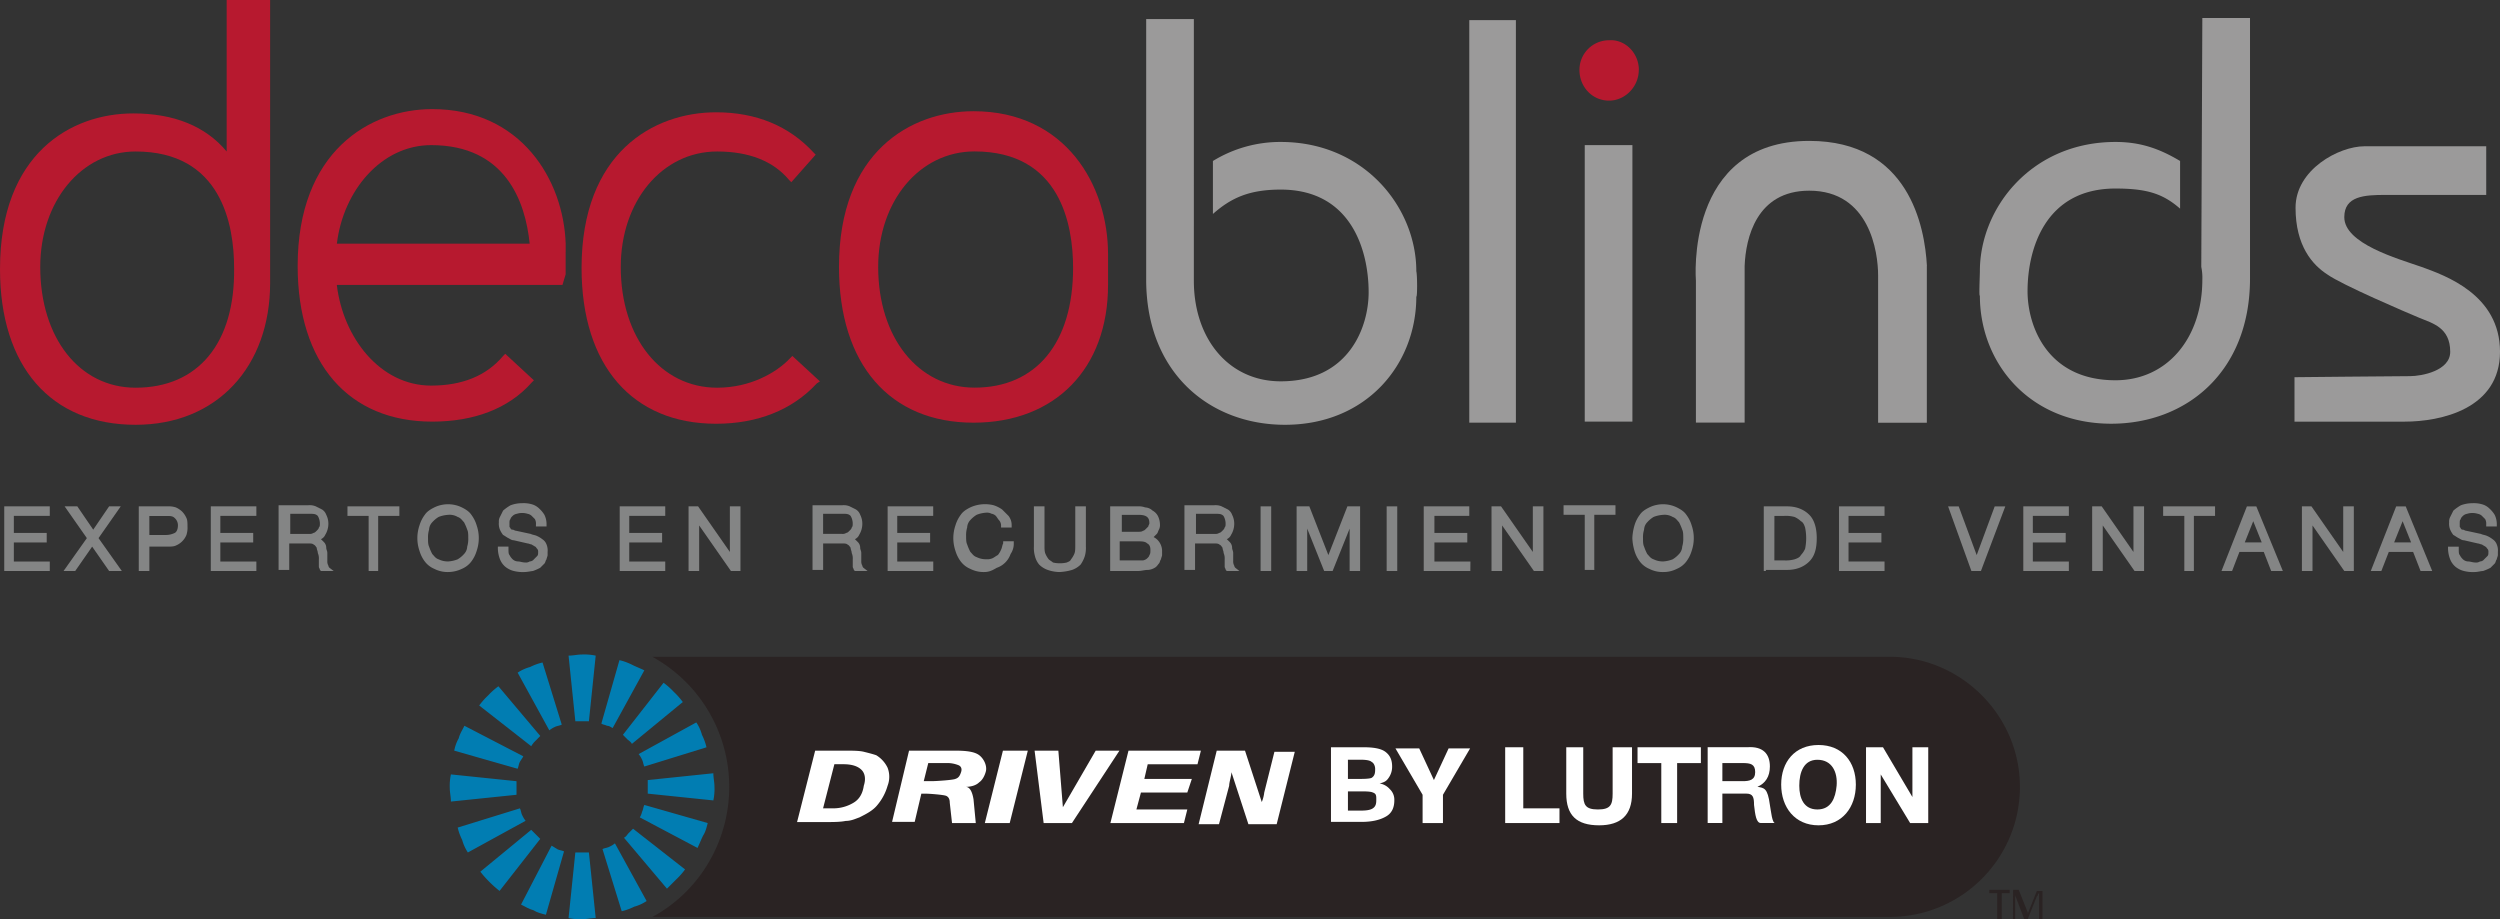 <svg xmlns="http://www.w3.org/2000/svg" viewBox="0 0 1444.84 531.24"><rect x="0" y="0" width="1444.84" height="531.24" fill="#333333" stroke="none"/><defs><style>.cls-1{fill:#b7192f;}.cls-2{fill:#9b9a9a;}.cls-3{fill:#848585;}.cls-4{fill:#2a2323;}.cls-5{fill:#017db2;}.cls-6{fill:#fff;}</style></defs><title>deccc</title><g id="Capa_2" data-name="Capa 2"><g id="Capa_1-2" data-name="Capa 1"><path class="cls-1" d="M640.38,162.85V146.93c0-39.79-24.49-82.65-77.75-82.65-36.12,0-77.75,23.27-77.75,90,0,56.32,29.39,90,77.75,90,47.14,0,77.75-31.23,77.75-79.59Zm-20.2-8c0,43.47-21.43,69.18-56.94,69.18-32.44,0-55.71-28.77-55.71-69.79,0-38,23.88-66.73,55.71-66.73C612.83,87.55,620.18,129.79,620.18,154.89Z"></path><path class="cls-1" d="M326.93,145.71v-4.9h0c-1.23-36.73-25.72-77.75-77.14-77.75-36.12,0-77.76,24.49-77.76,90.61,0,56.32,29.39,90,77.76,90,23.87,0,44.08-7.34,57.54-22.65l1.23-1.22L292,204.48l-1.22,1.23c-9.8,11.63-23.88,17.14-41.64,17.14-29.38,0-50.81-27.55-54.48-58.16h130.4l1.84-6.12h0V145.71ZM249.17,83.87c42.86,0,54.49,32.45,56.94,56.94H194.69C198.36,110.2,220.4,83.87,249.17,83.87Z"></path><path class="cls-1" d="M456.72,206.93c-8,8.57-23.27,17.14-42.25,17.14-32.44,0-55.71-28.77-55.71-69.79,0-38,23.88-66.73,55.71-66.73,18.37,0,32.45,5.51,41.63,16.53l1.23,1.22,14.08-15.92-1.22-1.22C456.1,72.85,437.13,64.9,413.86,64.9c-36.12,0-77.75,23.26-77.75,90,0,56.33,29.39,90,77.75,90,23.88,0,44.08-8,58.16-23.27l1.84-1.22-15.92-14.69Z"></path><path class="cls-1" d="M156.12,0H131V87.55c-12.25-14.7-30.62-22-53.88-22C41,65.51,0,88.77,0,155.5c0,56.33,29.39,90,78.36,90,47.15,0,77.76-33.67,77.76-82ZM78.36,224.07c-32.44,0-55.1-28.77-55.1-69.79,0-38,23.88-66.73,55.1-66.73,49.59,0,56.94,42.24,56.94,67.34C135.91,198.36,114.49,224.07,78.36,224.07Z"></path><path class="cls-1" d="M947.11,40.41c0,9.79-8,17.75-17.15,17.75-9.79,0-17.14-8-17.14-17.75A17.12,17.12,0,0,1,930,23.26c9.19-.61,17.15,7.35,17.15,17.15"></path><path class="cls-2" d="M818.54,156.73c0-36.73-30-74.69-78.36-74.69a74.36,74.36,0,0,0-39.19,11v30.61c10.41-9.18,20.82-14.08,39.19-14.08,41,0,50.81,35.51,50.81,59.38,0,19.59-11,51.43-50.81,51.43-30,0-50.21-24.49-50.21-58.16V99.18h0V11H662.42V161.63c0,53.87,36.74,83.87,80.2,83.87,47.15,0,75.92-34.9,75.92-74.08.61.61.61-12.24,0-14.69"></path><path class="cls-2" d="M1144.24,156.73c0-36.73,30-74.69,78.37-74.69,14.08,0,25.1,3.67,37.34,11v27.55c-9.79-8.57-19-11.63-37.34-11.63-41,0-50.82,35.5-50.82,59.38,0,19.59,11,51.43,50.82,51.43,30,0,50.2-24.49,50.2-58.16a29.94,29.94,0,0,0-.61-7.35l.61-143.87h27.55V161c0,53.88-36.74,83.88-80.2,83.88-47.14,0-75.92-34.9-75.92-74.08-.61,1.22,0-11.63,0-14.08"></path><rect class="cls-2" x="849.15" y="11.63" width="26.94" height="232.64"></rect><rect class="cls-2" x="915.88" y="83.87" width="27.55" height="159.79"></rect><path class="cls-2" d="M1113.63,153.67h0c-1.22-22.65-10.41-72.24-68-72.24-72.24,0-65.5,80.81-65.5,80.81v82h28.16V153.67c.61-15.92,6.73-43.47,37.34-43.47,34.9,0,39.8,35.51,39.8,49v85.1h28.16V153.67"></path><path class="cls-2" d="M1436.88,85.1v27.55h-58.16c-12.24,0-23.87.61-23.87,12.86,0,15.3,30.61,23.87,44.69,28.77,13.47,4.9,45.3,15.92,45.3,49s-34.28,40.4-55.1,40.4h-63.67V218s60-.61,66.73-.61,23.27-3.06,23.27-14.08c0-14.08-10.41-16.53-17.76-19.59s-44.69-19-53.26-25.1c-8.57-5.51-18.37-16.53-18.37-38.57s25.1-35.51,39.8-35.51h70.4Z"></path><path class="cls-3" d="M1405.66,330h-6.73l-4.29-11h-14.08l-4.29,11h-6.12l14.69-37.35h5.51Zm-22-16.53h9.8l-4.9-12.25Z"></path><path class="cls-3" d="M1430.15,330.6A20.85,20.85,0,0,1,1424,330a12.43,12.43,0,0,1-4.9-2.45,10.93,10.93,0,0,1-3.06-4.29,18.11,18.11,0,0,1-1.23-6.12v-1.22H1421v1.22c0,1.84,0,3.06.61,3.67a8.35,8.35,0,0,0,1.83,2.45,4.67,4.67,0,0,0,3.07,1.23c1.22,0,2.44.61,4.28.61a3.69,3.69,0,0,0,2.45-.61,3.2,3.2,0,0,0,2.45-1.23l1.84-1.83c.61-.62.61-1.23.61-2.45a2.25,2.25,0,0,0-.61-1.84c-.62-.61-.62-1.22-1.23-1.22-.61-.62-1.22-.62-1.84-1.23-.61,0-1.83-.61-2.44-.61l-8-1.84c-1.23,0-1.84-.61-3.06-1.22s-1.84-1.23-3.07-1.84a13.43,13.43,0,0,1-1.83-3.06,9.09,9.09,0,0,1-.61-4.28,5.57,5.57,0,0,1,.61-3.07l1.83-3.67a26.07,26.07,0,0,1,4.29-3.06,19,19,0,0,1,6.73-1.22,17,17,0,0,1,5.51.61,9.77,9.77,0,0,1,4.29,2.45,16.06,16.06,0,0,1,3.06,3.67,12.24,12.24,0,0,1,1.22,5.51v1.22h-6.12v-1.22a5.53,5.53,0,0,0-.61-3.06l-1.84-1.84a4.62,4.62,0,0,0-2.45-1.22,10.3,10.3,0,0,0-6.12,0,4.69,4.69,0,0,0-2.45,1.22c-.61.61-1.22,1.23-1.22,1.84-.61.61-.61,1.22-.61,2.45v1.83c0,.62.61.62.61,1.23.61.61.61.61,1.22.61s1.23.61,1.84.61l8.57,1.84c1.23.61,2.45.61,3.68,1.22a14,14,0,0,1,3.06,1.84,6.11,6.11,0,0,1,2.44,3.06,9,9,0,0,1,.62,4.29v1.83c0,.62-.62,1.84-.62,2.45-.61.62-.61,1.84-1.22,2.45l-2.45,2.45a31,31,0,0,1-4.28,1.84C1433.82,330,1432,330.6,1430.15,330.6Z"></path><path class="cls-3" d="M1360.36,330h-5.51l-18.37-26.33V330h-6.12V292.64h5.51L1354.23,319V292.64h6.13Z"></path><path class="cls-3" d="M1268.52,330h-6.12V298.15h-12.24v-5.51h30v5.51h-12.24V330Z"></path><path class="cls-3" d="M1239.14,330h-5.51l-18.37-26.33V330h-6.12V292.64h5.51L1233,319V292.64h6.13Z"></path><path class="cls-3" d="M1196.28,330h-26.94V292.64h26.33v5.51h-20.82V308h19v5.51h-19v11h20.82V330Z"></path><path class="cls-3" d="M1089.75,330h-26.93V292.64h26.32v5.51h-20.81V308h19v5.51h-19v11h20.81V330Z"></path><path class="cls-3" d="M961.19,330.6a16.89,16.89,0,0,1-8-1.84,13.3,13.3,0,0,1-5.51-4.28,19.06,19.06,0,0,1-3.06-6.13,30.22,30.22,0,0,1-1.23-7.34,30.88,30.88,0,0,1,1.23-7.35,19,19,0,0,1,3.06-6.12c1.22-1.84,3.06-3.06,5.51-4.29a18.23,18.23,0,0,1,15.92,0c2.44,1.23,4.28,2.45,5.51,4.29a19.41,19.41,0,0,1,3.06,6.12,22.72,22.72,0,0,1,0,14.69,19.47,19.47,0,0,1-3.06,6.13,13.44,13.44,0,0,1-5.51,4.28A16.89,16.89,0,0,1,961.19,330.6Zm0-33.06a17.87,17.87,0,0,0-5.51,1.22,16.37,16.37,0,0,0-3.68,3.07,6.61,6.61,0,0,0-1.83,4.28,15,15,0,0,0-.62,4.9c0,1.84,0,3.67.62,4.9a29.92,29.92,0,0,0,1.83,4.28c1.23,1.23,1.84,2.45,3.68,3.06a12.1,12.1,0,0,0,5.51,1.23,18,18,0,0,0,5.51-1.23,16,16,0,0,0,3.67-3.06,6.63,6.63,0,0,0,1.84-4.28,15.3,15.3,0,0,0,.61-4.9c0-1.84,0-3.68-.61-4.9a30.48,30.48,0,0,0-1.84-4.28c-1.22-1.23-1.84-2.45-3.67-3.07A9.14,9.14,0,0,0,961.19,297.54Z"></path><path class="cls-3" d="M922,329.37h-6.12V297.54H903.64V292h30v5.51H921.39v31.83Z"></path><path class="cls-3" d="M892,330H886.5l-18.37-26.33V330H862V292.64h5.51L885.88,319V292.64H892Z"></path><path class="cls-3" d="M849.76,330H822.83V292.64h26.32v5.51H829V308h19v5.51H829v11h20.81Z"></path><path class="cls-3" d="M28.77,330H2.45V292.64H28.77v5.51H8V308h19v5.51H8v11H28.77Z"></path><path class="cls-3" d="M70.41,330H63.06l-9.8-14.08L43.47,330H36.73L50.2,311,37.35,292.64h7.34l9.19,13.47,9.18-13.47h6.73L56.94,311Z"></path><path class="cls-3" d="M86.32,330H80.2V292.64H96.73a13.54,13.54,0,0,1,4.9.61,13.06,13.06,0,0,1,3.67,2.45,12.68,12.68,0,0,1,2.45,3.68c.61,1.22.61,3.06.61,4.89a13.54,13.54,0,0,1-.61,4.9,11.2,11.2,0,0,1-6.12,6.12c-1.23.62-3.06.62-4.9.62H86.32Zm0-20.82h9.8A11.59,11.59,0,0,0,101,308c1.22-.62,1.83-2.45,1.83-4.29a5.56,5.56,0,0,0-1.83-4.28c-1.23-1.23-2.45-1.23-4.9-1.23h-9.8Z"></path><path class="cls-3" d="M148.77,330H121.83V292.64h26.33v5.51H127.34V308h19v5.51h-19v11h20.82V330Z"></path><path class="cls-3" d="M192.85,330H185.5l-.61-.62c0-.61-.61-1.22-.61-1.83v-4.29a7.78,7.78,0,0,0-.61-3.67c0-1.23-.62-1.84-.62-3.06-.61-.61-.61-1.23-1.83-1.84-.61-.61-1.84-.61-3.06-.61h-11v15.3H161V292h17.15a9.09,9.09,0,0,1,4.28.61l3.68,1.84a6.07,6.07,0,0,1,2.44,3.06,11.4,11.4,0,0,1,1.23,4.9,12.29,12.29,0,0,1-1.84,6.73,4.73,4.73,0,0,1-2.45,2.45l1.84,1.84a4.67,4.67,0,0,1,1.22,3.06c0,1.22.62,1.83.62,3.06v4.9a4.66,4.66,0,0,0,.61,2.45,2.13,2.13,0,0,0,.61,1.22Zm-25.1-21.43h11a3.69,3.69,0,0,0,2.45-.61c.61,0,1.22-.62,1.83-1.23s1.23-1.22,1.23-1.83c.61-.62.61-1.23.61-2.45a8.9,8.9,0,0,0-1.22-4.29c-1.23-1.22-2.45-1.22-4.9-1.22h-11Z"></path><path class="cls-3" d="M219.18,330h-6.13V298.15H200.81v-5.51h30v5.51H218.56V330Z"></path><path class="cls-3" d="M259,330.6a16.89,16.89,0,0,1-8-1.84,13.37,13.37,0,0,1-5.51-4.28,19.26,19.26,0,0,1-3.06-6.13,22.72,22.72,0,0,1,0-14.69,19.21,19.21,0,0,1,3.06-6.12c1.23-1.84,3.06-3.06,5.51-4.29a18.23,18.23,0,0,1,15.92,0c2.45,1.23,4.28,2.45,5.51,4.29a19.21,19.21,0,0,1,3.06,6.12,22.72,22.72,0,0,1,0,14.69,19.26,19.26,0,0,1-3.06,6.13,13.37,13.37,0,0,1-5.51,4.28A18.78,18.78,0,0,1,259,330.6Zm0-33.06a17.93,17.93,0,0,0-5.51,1.22,16.34,16.34,0,0,0-3.67,3.07,6.58,6.58,0,0,0-1.84,4.28,15.27,15.27,0,0,0-.61,4.9c0,1.84,0,3.67.61,4.9a28.74,28.74,0,0,0,1.84,4.28c1.22,1.23,1.83,2.45,3.67,3.06a12.1,12.1,0,0,0,5.51,1.23,18,18,0,0,0,5.51-1.23,16,16,0,0,0,3.67-3.06,6.58,6.58,0,0,0,1.84-4.28,15.3,15.3,0,0,0,.61-4.9c0-1.84,0-3.68-.61-4.9a28.29,28.29,0,0,0-1.84-4.28c-1.22-1.23-1.83-2.45-3.67-3.07A9.13,9.13,0,0,0,259,297.54Z"></path><path class="cls-3" d="M303.05,330.6a20.85,20.85,0,0,1-6.12-.61,12.43,12.43,0,0,1-4.9-2.45,10.93,10.93,0,0,1-3.06-4.29,18.11,18.11,0,0,1-1.23-6.12v-1.22h6.13v1.22c0,1.84,0,3.06.61,3.67a8.35,8.35,0,0,0,1.83,2.45,4.67,4.67,0,0,0,3.07,1.23c1.22,0,2.44.61,4.28.61a3.69,3.69,0,0,0,2.45-.61,3.2,3.2,0,0,0,2.45-1.23l1.84-1.83c.61-.62.61-1.23.61-2.45a2.25,2.25,0,0,0-.61-1.84c-.62-.61-.62-1.22-1.23-1.22-.61-.62-1.22-.62-1.84-1.23-.61,0-1.83-.61-2.44-.61l-8-1.84c-1.23,0-1.84-.61-3.06-1.22s-1.84-1.23-3.07-1.84a13.43,13.43,0,0,1-1.83-3.06,9.09,9.09,0,0,1-.61-4.28,5.57,5.57,0,0,1,.61-3.07l1.83-3.67a26.07,26.07,0,0,1,4.29-3.06,19,19,0,0,1,6.73-1.22,17,17,0,0,1,5.51.61,9.77,9.77,0,0,1,4.29,2.45,16.06,16.06,0,0,1,3.06,3.67,12.23,12.23,0,0,1,1.23,5.51v1.22h-6.13v-1.22a5.53,5.53,0,0,0-.61-3.06l-1.84-1.84a4.62,4.62,0,0,0-2.44-1.22,10.33,10.33,0,0,0-6.13,0,4.69,4.69,0,0,0-2.45,1.22c-.61.61-1.22,1.23-1.22,1.84-.61.61-.61,1.22-.61,2.45v1.83c0,.62.61.62.61,1.23.61.61.61.61,1.22.61s1.23.61,1.84.61l8.57,1.84c1.23.61,2.45.61,3.68,1.22a14,14,0,0,1,3.06,1.84,6.19,6.19,0,0,1,2.45,3.06,9.13,9.13,0,0,1,.61,4.29v1.83c0,.62-.61,1.84-.61,2.45-.62.62-.62,1.84-1.23,2.45l-2.45,2.45A31,31,0,0,1,308,330C307.33,330,304.89,330.6,303.05,330.6Z"></path><path class="cls-3" d="M385.09,330H358.15V292.64h26.32v5.51H363.66V308h19v5.51h-19v11h20.81V330Z"></path><path class="cls-3" d="M427.94,330h-5.51l-18.36-26.33V330h-6.13V292.64h5.51L421.82,319V292.64h6.12Z"></path><path class="cls-3" d="M501.41,330h-7.35l-.61-.62c0-.61-.61-1.22-.61-1.83v-4.29a7.78,7.78,0,0,0-.61-3.67c0-1.23-.62-1.84-.62-3.06-.61-.61-.61-1.23-1.83-1.84-.62-.61-1.84-.61-3.06-.61h-11v15.3h-6.13V292h17.15a9.09,9.09,0,0,1,4.28.61l3.67,1.84a6,6,0,0,1,2.45,3.06,11.4,11.4,0,0,1,1.23,4.9,12.29,12.29,0,0,1-1.84,6.73,4.73,4.73,0,0,1-2.45,2.45c.61.61,1.23,1.22,1.84,1.84a4.67,4.67,0,0,1,1.22,3.06c0,1.22.62,1.83.62,3.06v4.9a4.66,4.66,0,0,0,.61,2.45,2.13,2.13,0,0,0,.61,1.22ZM475.7,308.56h11a3.67,3.67,0,0,0,2.44-.61c.62,0,1.23-.62,1.84-1.23s1.23-1.22,1.23-1.83c.61-.62.61-1.23.61-2.45a8.79,8.79,0,0,0-1.23-4.29c-1.22-1.22-2.45-1.22-4.89-1.22h-11Z"></path><path class="cls-3" d="M540,330H513V292.64h26.33v5.51H518.55V308h19v5.51h-19v11h20.82V330Z"></path><path class="cls-3" d="M568.75,330.6a16.89,16.89,0,0,1-8-1.84,13.44,13.44,0,0,1-5.51-4.28,19.47,19.47,0,0,1-3.06-6.13,22.72,22.72,0,0,1,0-14.69,19.41,19.41,0,0,1,3.06-6.12c1.23-1.84,3.07-3.06,5.51-4.29A20.5,20.5,0,0,1,574.26,292a18.12,18.12,0,0,1,4.9,2.45l3.67,3.67a8.52,8.52,0,0,1,1.84,5.51v1.23h-6.12v-1.23a4.64,4.64,0,0,0-1.23-3.06c-.61-.61-1.22-1.84-1.83-2.45a4.65,4.65,0,0,0-2.45-1.22,5.55,5.55,0,0,0-3.06-.61,17.87,17.87,0,0,0-5.51,1.22,16.31,16.31,0,0,0-3.68,3.06,6.64,6.64,0,0,0-1.83,4.29,15.22,15.22,0,0,0-.61,4.89c0,1.84,0,3.68.61,4.9a30.09,30.09,0,0,0,1.83,4.29c1.23,1.22,1.84,2.45,3.68,3.06a12.24,12.24,0,0,0,5.51,1.22,7.78,7.78,0,0,0,3.67-.61c1.23-.61,1.84-1.22,3.06-1.84a13.2,13.2,0,0,0,1.84-3.06c.61-1.22.61-2.45,1.22-3.67v-1.23h6.13v1.23a10.37,10.37,0,0,1-1.84,6.12,12.83,12.83,0,0,1-8,8C573,330,571.2,330.6,568.75,330.6Z"></path><path class="cls-3" d="M612.22,330.6a21.7,21.7,0,0,1-6.73-1.23,13.17,13.17,0,0,1-4.9-3.06,12.19,12.19,0,0,1-2.45-4.89,17,17,0,0,1-.61-5.51V292.64h6.12v22.65c0,1.84,0,3.68.61,4.9a13.2,13.2,0,0,0,1.84,3.06c.61.62,1.84,1.23,2.45,1.84a17.54,17.54,0,0,0,8,0c1.22-.61,1.83-.61,2.45-1.84a13.21,13.21,0,0,0,1.83-3.06c.61-1.22.61-3.06.61-4.9V292.64h6.13v23.27a16.78,16.78,0,0,1-.62,5.51,18.32,18.32,0,0,1-2.44,4.89,13.34,13.34,0,0,1-4.9,3.06A30.38,30.38,0,0,1,612.22,330.6Z"></path><path class="cls-3" d="M657.53,330H641.61V292.64h15.92a10.43,10.43,0,0,1,4.28.61,6.65,6.65,0,0,1,4.29,1.84,7.4,7.4,0,0,1,3.06,3.06,11.59,11.59,0,0,1,1.22,4.9,5.53,5.53,0,0,1-.61,3.06c-.61,1.22-.61,1.84-1.22,2.45l-1.84,1.84a8.49,8.49,0,0,1,2.45,1.83,9.25,9.25,0,0,1,2.45,6.74v1.83c0,.62-.62,1.84-.62,2.45-.61.62-.61,1.84-1.22,2.45s-1.22,1.84-2.45,2.45a8.71,8.71,0,0,1-3.67,1.22C661.2,329.37,660,330,657.53,330Zm-9.8-6.13h12.86a4.69,4.69,0,0,0,2.45-1.22c.61-.61,1.22-1.22,1.22-1.84.61-.61.61-1.83.61-3.06,0-1.83-.61-3.06-1.83-3.67-1.23-1.23-3.07-1.23-6.13-1.23h-9.79v11Zm0-16.53h9.8c1.22,0,2.44,0,3.06-.61.61,0,1.22-.61,1.83-1.22l1.23-1.23c0-.61.61-1.22.61-1.83,0-2.45-.61-4.9-6.12-4.9h-9.8v9.79Z"></path><path class="cls-3" d="M734.67,330h-6.13V292.64h6.13Z"></path><path class="cls-3" d="M786.09,330H780V305.5L770.17,330h-4.89l-9.8-24.49V330h-6.12V292.64h7.35l11,28.16,11-28.16h7.34V330Z"></path><path class="cls-3" d="M807.52,330H801.4V292.64h6.12Z"></path><path class="cls-3" d="M1020.57,330h-1.22V292.64h13.47c5.51,0,9.79,1.84,12.85,4.9s4.29,8,4.29,13.47c0,6.12-1.23,10.41-4.29,13.47s-7.34,4.89-12.85,4.89h-12.25Zm4.9-6.13H1031a18.9,18.9,0,0,0,6.12-.61c1.84-.61,3.06-1.22,3.68-2.45a12.8,12.8,0,0,0,2.44-3.67,30.52,30.52,0,0,0,0-12.24c-.61-1.84-1.22-3.07-2.44-3.68a13.1,13.1,0,0,0-3.68-2.45,18.9,18.9,0,0,0-6.12-.61h-5.51Z"></path><path class="cls-3" d="M1144.85,330h-5.51l-13.47-37.35H1132l10.4,28.16,10.41-28.16h6.12Z"></path><path class="cls-3" d="M1319.34,330h-6.74l-4.28-11h-14.08L1290,330h-6.12l14.69-37.35H1304Zm-22-16.53h9.79l-4.9-12.25Z"></path><path class="cls-3" d="M716.3,330H709l-.61-.62c0-.61-.61-1.22-.61-1.83v-4.29a7.78,7.78,0,0,0-.61-3.67c0-1.23-.62-1.84-.62-3.06-.61-.61-.61-1.23-1.83-1.84-.62-.61-1.84-.61-3.06-.61h-11v15.3h-6.13V292h17.15a9.09,9.09,0,0,1,4.28.61l3.67,1.84a6,6,0,0,1,2.45,3.06,11.4,11.4,0,0,1,1.23,4.9,12.29,12.29,0,0,1-1.84,6.73,4.73,4.73,0,0,1-2.45,2.45l1.84,1.84a4.67,4.67,0,0,1,1.22,3.06c0,1.22.62,1.83.62,3.06v4.9a4.66,4.66,0,0,0,.61,2.45,2.13,2.13,0,0,0,.61,1.22Zm-25.1-21.43h11a3.71,3.71,0,0,0,2.45-.61c.61,0,1.22-.62,1.83-1.23s1.23-1.22,1.23-1.83c.61-.62.61-1.23.61-2.45a8.9,8.9,0,0,0-1.22-4.29c-1.23-1.22-2.45-1.22-4.9-1.22h-11Z"></path><path class="cls-4" d="M1092.17,379.57H377a85.82,85.82,0,0,1,44.45,75.18c0,32-17.65,60.8-44.45,75.18h715.2a75.2,75.2,0,0,0,75.19-75.18c0-41.19-34-75.18-75.19-75.18"></path><path class="cls-5" d="M340.35,416.83h-7.84l-3.92-37.92c2.61,0,5.23-.65,7.84-.65a32,32,0,0,1,7.85.65Z"></path><path class="cls-5" d="M324.66,418.79c-1.3.66-2.61.66-3.92,1.31a14.39,14.39,0,0,0-3.27,2l-18.3-33.34a24.18,24.18,0,0,1,7.19-3.27,31.54,31.54,0,0,1,7.19-2.61Z"></path><path class="cls-5" d="M312.24,425.33,309.63,428a14.28,14.28,0,0,0-2.62,3.26l-30.07-23.53a42.52,42.52,0,0,1,5.23-5.88,41.25,41.25,0,0,1,5.88-5.23Z"></path><path class="cls-5" d="M302.44,437.1c-.66,1.31-1.31,2-2,3.27s-.66,2.61-1.31,3.92l-36.61-10.46a23.44,23.44,0,0,1,2.61-7.19c.66-2.62,2-4.58,3.27-7.19Z"></path><path class="cls-5" d="M298.51,451.48v7.85l-37.91,3.92c0-2.62-.66-5.23-.66-7.85a31.5,31.5,0,0,1,.66-7.84Z"></path><path class="cls-5" d="M300.48,467.17c.65,1.31.65,2.62,1.3,3.92a14.53,14.53,0,0,0,2,3.27L270.4,492.67a24.55,24.55,0,0,1-3.27-7.19,32.09,32.09,0,0,1-2.61-7.2Z"></path><path class="cls-5" d="M307,479.59l2.62,2.62,2.61,2.61L288.71,514.9a66.47,66.47,0,0,1-11.12-11.12Z"></path><path class="cls-5" d="M318.78,488.75c1.31.65,2,1.3,3.27,2s2.61.65,3.92,1.3l-10.46,36.61c-2.61-.65-5.23-1.3-7.19-2.61-2.61-.65-4.58-2-7.19-3.27Z"></path><path class="cls-5" d="M332.51,492.67h7.84l3.93,37.92c-2.62,0-5.23.65-7.85.65a32,32,0,0,1-7.84-.65Z"></path><path class="cls-5" d="M348.2,490.71c1.31-.66,2.62-.66,3.92-1.31a14.17,14.17,0,0,0,3.27-2l18.31,33.34a24.3,24.3,0,0,1-7.19,3.27,31.61,31.61,0,0,1-7.2,2.61Z"></path><path class="cls-5" d="M360.62,484.17c1.31-.65,2-2,2.62-2.62l2.61-2.61,30.07,23.53a40.77,40.77,0,0,1-5.23,5.89l-5.23,5.23Z"></path><path class="cls-5" d="M369.77,472.4a10.86,10.86,0,0,0,1.31-3.27c.66-1.31.66-2.61,1.31-3.92L409,475.67c-.65,2.61-1.31,5.23-2.62,7.19-1.3,2.62-2,4.58-3.26,7.19Z"></path><path class="cls-5" d="M374.35,458.67v-7.84l37.92-3.93c0,2.62.65,5.23.65,7.85a32,32,0,0,1-.65,7.84Z"></path><path class="cls-5" d="M372.39,443c-.65-1.31-.65-2.61-1.31-3.92a14.17,14.17,0,0,0-2-3.27l33.34-18.3a23.94,23.94,0,0,1,3.27,7.19,31.89,31.89,0,0,1,2.62,7.19Z"></path><path class="cls-5" d="M365.2,429.91c-.66-1.31-2-2-2.62-2.62L360,424.68,383.5,394.6a42.57,42.57,0,0,1,5.89,5.23,43.16,43.16,0,0,1,5.23,5.89Z"></path><path class="cls-5" d="M354.08,420.75c-1.3-.65-2-1.3-3.26-1.3-1.31-.66-2.62-.66-3.27-1.31L358,381.53a32.2,32.2,0,0,1,7.19,2.61c2.61,1.31,4.57,2,7.19,3.27Z"></path><polygon class="cls-6" points="960.12 475.67 969.27 475.67 969.27 441.02 983 441.02 983 431.87 946.39 431.87 946.39 441.02 960.12 441.02 960.12 475.67"></polygon><path class="cls-6" d="M1039.87,454.1c0-7.85,2.62-15,10.46-15,8.5,0,11.77,7.19,11.12,15-.66,7.19-3.27,13.72-11.12,13.72s-10.46-6.53-10.46-13.72m-10.46-.66c0,13.08,7.85,23.54,21.58,23.54s21.57-10.46,21.57-23.54-7.84-22.88-21.57-22.88-21.58,9.81-21.58,22.88"></path><polygon class="cls-6" points="1078.44 475.67 1086.94 475.67 1086.94 447.56 1086.94 447.56 1103.94 475.67 1114.4 475.67 1114.4 431.87 1105.25 431.87 1105.25 460.63 1105.25 460.63 1088.25 431.87 1078.44 431.87 1078.44 475.67"></polygon><polygon class="cls-6" points="869.9 475.67 901.28 475.67 901.28 467.17 880.36 467.17 880.36 431.87 869.9 431.87 869.9 475.67"></polygon><path class="cls-6" d="M941.81,431.87H932v26.8c0,6.54-1.3,9.15-8.5,9.15s-8.49-2.61-8.49-9.15v-26.8H905.2v26.8c0,12.42,5.88,18.31,19,18.31,12.42,0,19-5.89,19-18.31v-26.8Z"></path><path class="cls-6" d="M995.42,441h11.77c4.57,0,7.19.65,7.19,5.23s-3.27,5.23-7.19,5.23H995.42Zm-8.5,34.65h8.5v-17h13.73c3.92,0,4.57,2,4.57,6.54.66,5.88,1.31,10.46,3.93,10.46h8.49c-2,.65-2.61-7.19-3.26-10.46-1.31-9.81-3.27-9.81-7.2-10.46h0c4.58-2,7.2-5.88,7.2-11.77,0-7.19-3.93-11.77-13.08-11.11H986.92Z"></path><path class="cls-6" d="M471.11,433.83h17c4.58,0,8.5,0,11.12.65s5.23,1.31,7.19,2a17,17,0,0,1,6.54,7.2,14.48,14.48,0,0,1,0,10.46,30.14,30.14,0,0,1-5.89,11.11c-2.61,3.27-6.54,5.23-10.46,7.19-2,.66-4.57,2-7.84,2-3.27.66-7.19.66-12.42.66H460.65Zm11.11,7.84-6.54,25.5h5.89a22.58,22.58,0,0,0,11.76-3.27q4.91-2.94,5.89-9.8c1.3-3.93.65-7.2-1.31-9.16s-5.23-3.27-10.46-3.27Z"></path><path class="cls-6" d="M525.37,433.83h26.8c6.54,0,11.12.65,13.73,2.61s4.58,5.89,3.92,9.16c-.65,2.61-2,5.23-3.92,6.53-2,2-5.23,2.62-7.84,2.62,2.61,0,3.92,3.27,4.57,7.19h0l1.31,13.73H550.21L548.9,463.9c0-2-.65-3.27-2-3.92s-9.8-1.31-12.42-1.31h-2L528.64,475H515.56ZM536.48,441l-2.61,10.46h4.57c2.62,0,12.42-.65,13.73-1.31,2-.65,2.62-2,3.27-3.92s0-3.27-1.31-3.92a17.34,17.34,0,0,0-7.19-1.31Z"></path><polygon class="cls-6" points="579.63 433.83 594.01 433.83 583.55 475.67 569.17 475.67 579.63 433.83"></polygon><polygon class="cls-6" points="597.93 433.83 611.66 433.83 614.28 466.52 633.24 433.83 646.97 433.83 619.51 475.67 603.16 475.67 597.93 433.83"></polygon><polygon class="cls-6" points="652.2 433.83 694.04 433.83 692.08 441.68 663.31 441.68 661.35 450.17 688.81 450.17 686.19 458.02 659.39 458.02 656.77 467.82 686.19 467.82 684.23 475.67 641.74 475.67 652.2 433.83"></polygon><path class="cls-6" d="M703.19,433.83h16.34l9.81,30.07c0,.66-.65.66,0-.65a20.35,20.35,0,0,0,1.31-5.23l5.88-23.54H748.3l-10.46,41.84H721.49l-9.8-30.07c-.66-1.31.65-2,0,0,0,2-1.31,5.88-1.31,7.85l-5.88,22.22H692.73Z"></path><polygon class="cls-6" points="806.48 432.52 820.21 432.52 828.71 450.83 837.21 432.52 849.63 432.52 833.94 459.33 833.94 475.67 822.17 475.67 822.17 459.33 806.48 432.52"></polygon><path class="cls-6" d="M769.22,431.87h19c5.23,0,9.8.65,12.42,2.61s3.92,4.58,3.92,8.5a11,11,0,0,1-2,6.54c-1.31,2-2.62,2.61-5.23,3.27a9.9,9.9,0,0,1,5.88,3.27,8.39,8.39,0,0,1,2.62,6.53c0,3.93-1.31,7.2-4.58,9.16S793.41,475,786.87,475H769.22V431.87Zm9.8,7.84v10.46h5.89c2.61,0,6.54,0,7.84-.65,2-1.31,2-3.27,2-5.23,0-1.31-.65-3.27-2-3.92-1.3-1.31-5.23-1.31-7.19-1.31H779Zm0,17.65v11.12h6.54c2.62,0,5.89,0,7.85-1.31s2-3.27,2-5.23,0-3.27-2-3.92c-1.31-.66-4.58-.66-7.19-.66Z"></path><polygon class="cls-4" points="1149.7 514.24 1161.47 514.24 1161.47 516.2 1156.89 516.2 1156.89 531.24 1154.28 531.24 1154.28 516.2 1149.7 516.2 1149.7 514.24"></polygon><path class="cls-4" d="M1163.43,514.24h3.27l5.23,13.08V528l5.23-13.07h3.27v16.34h-2V515.55c0,.65,0,.65-.65,1.31,0,.65,0,.65-.66,1.3l-5.23,13.08h-2l-5.23-13.73v13.73h-1.31Z"></path></g></g></svg>